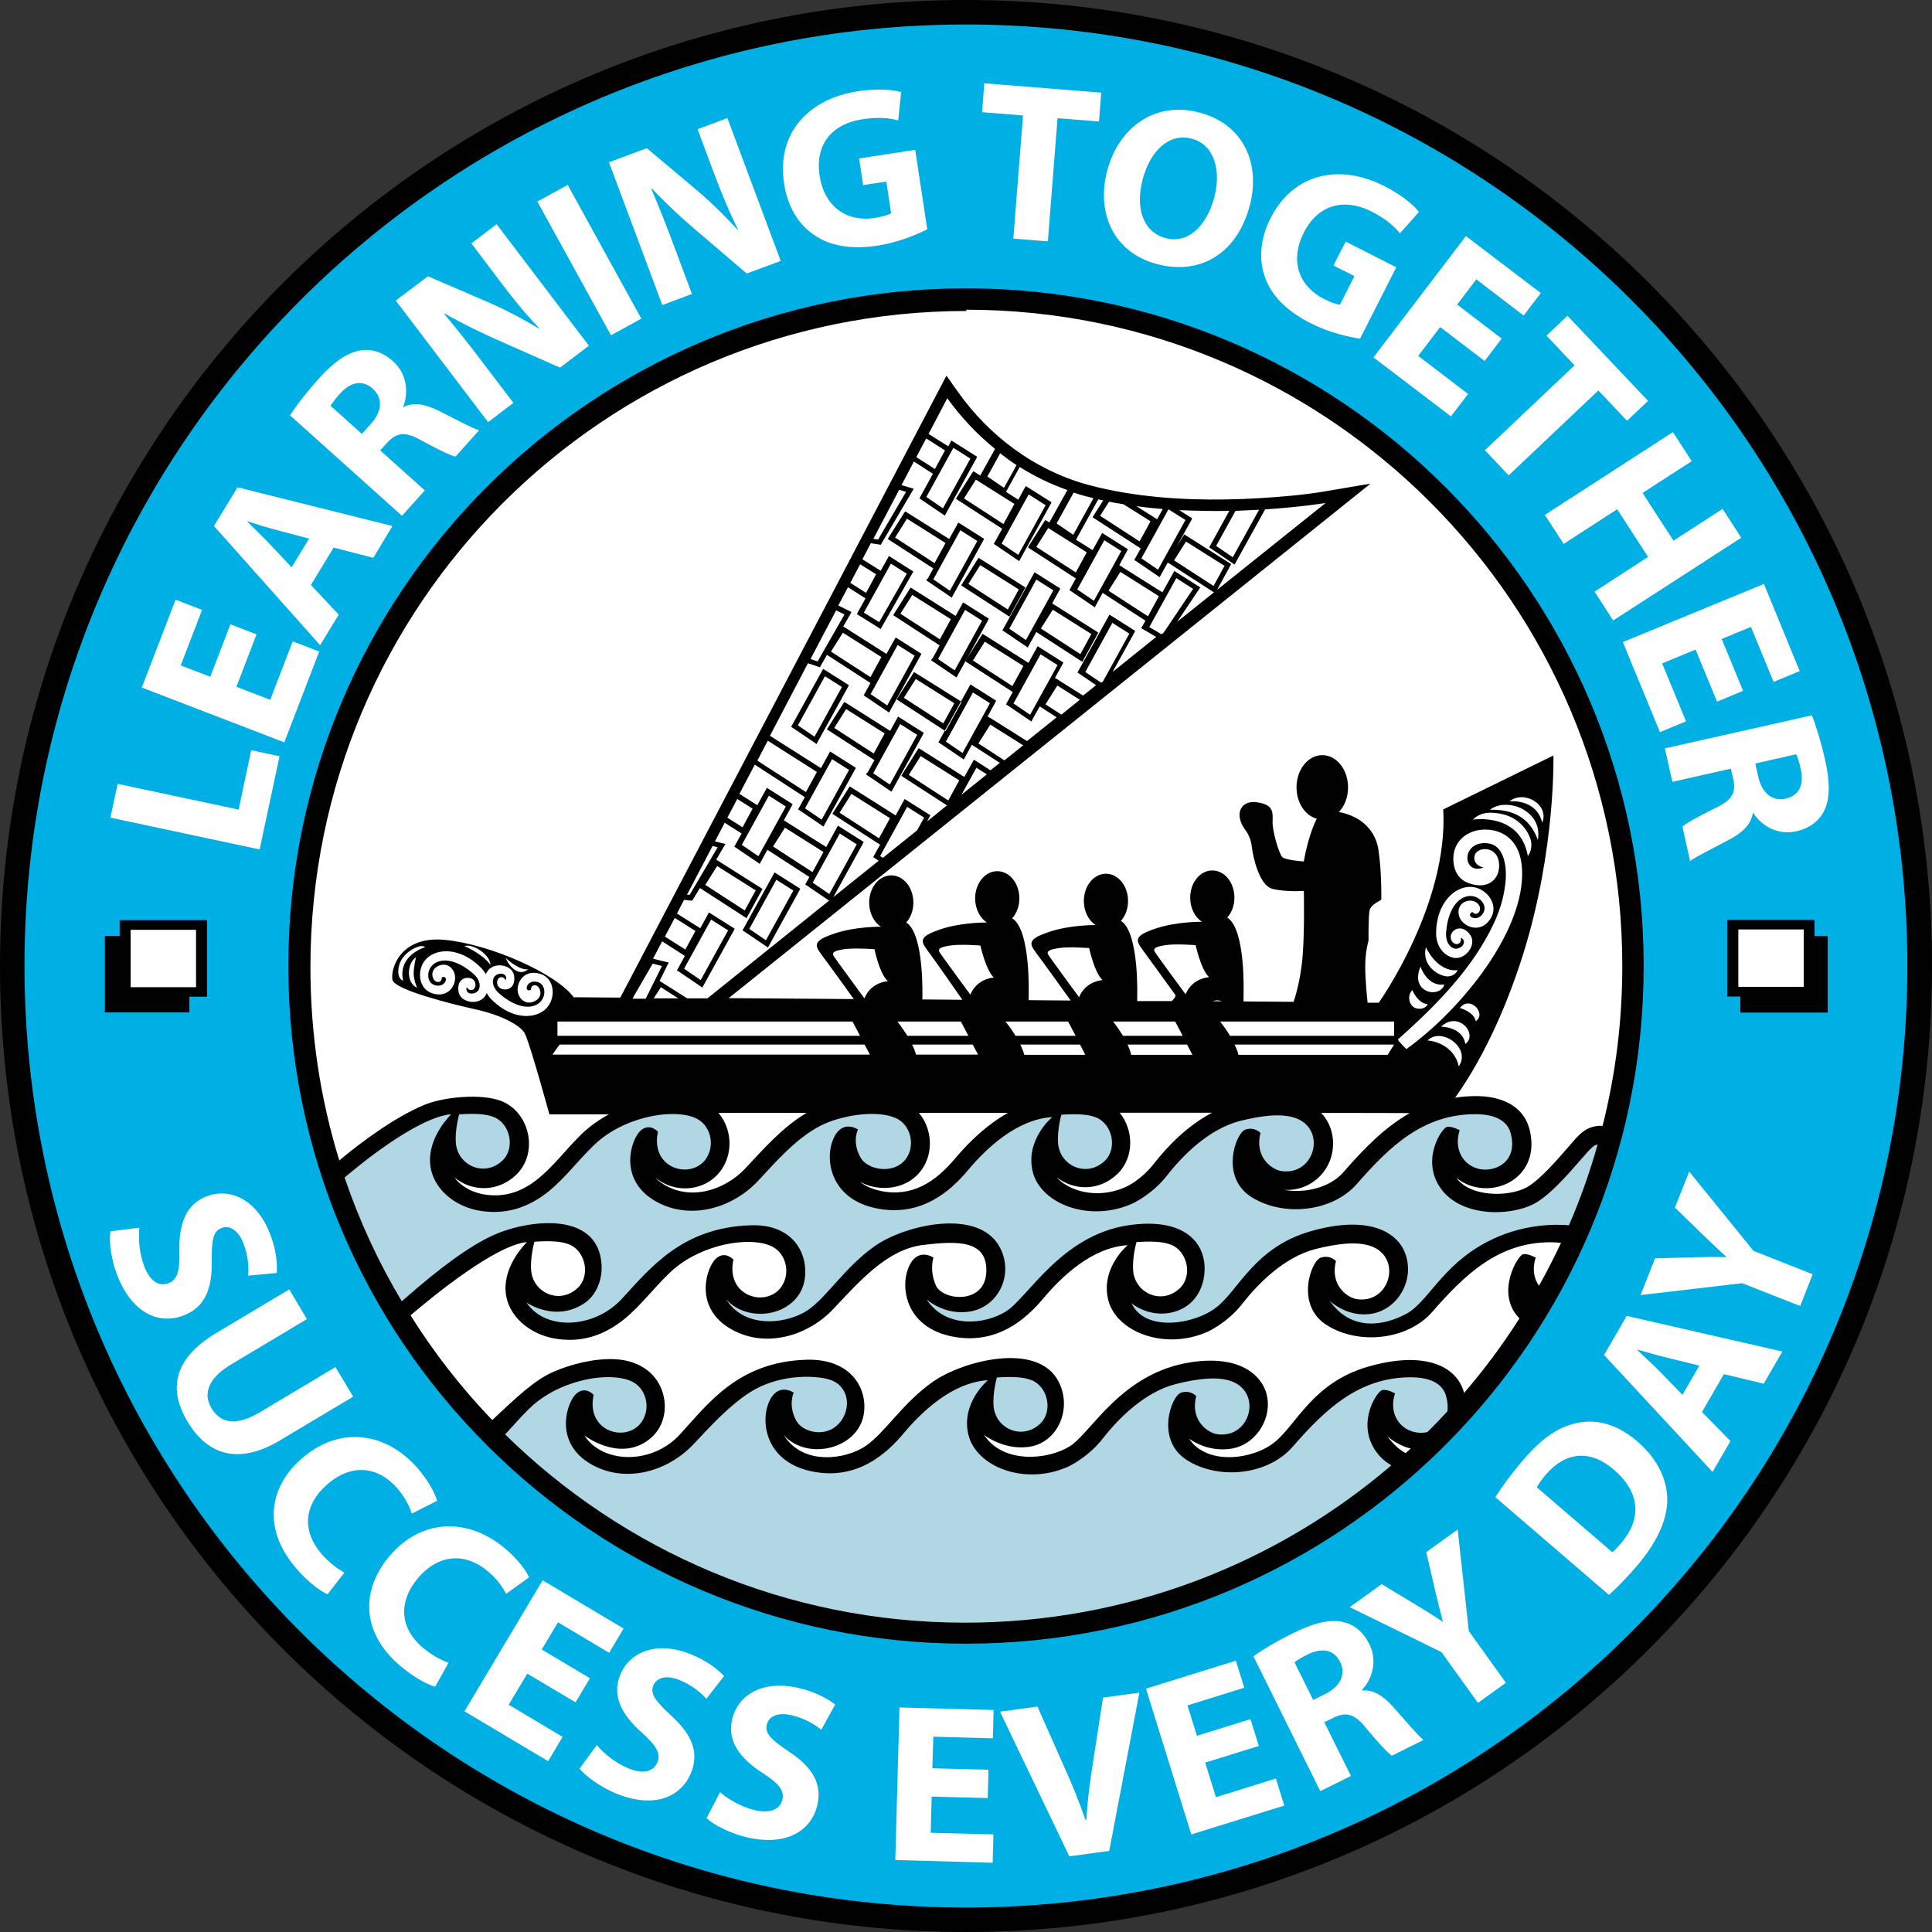 <svg width="203" height="203" viewBox="0 0 203 203" fill="none" xmlns="http://www.w3.org/2000/svg">
<rect x="0" y="0" width="203" height="203" fill="#333333" stroke="none"/>
<path fill-rule="evenodd" clip-rule="evenodd" d="M101.5 0C157.539 0 203 45.461 203 101.5C203 157.539 157.558 203 101.5 203C45.442 203 0 157.539 0 101.5C0 45.461 45.442 0 101.5 0Z" fill="#010101"/>
<path fill-rule="evenodd" clip-rule="evenodd" d="M111.521 117.127C111.521 117.127 111.061 118.74 111.176 120.141C111.368 122.503 114.19 123.789 116.09 121.965C117.454 120.64 116.858 118.049 115.131 117.396C114.343 117.089 113.192 117.012 111.521 117.127ZM48.245 117.089C48.245 117.089 47.784 118.701 47.899 120.103C48.091 122.464 50.913 123.751 52.814 121.927C54.177 120.602 53.582 118.01 51.854 117.358C51.067 117.05 49.915 116.974 48.245 117.089ZM104.744 144.734C104.744 144.734 104.284 146.347 104.399 147.748C104.591 150.109 107.413 151.396 109.314 149.572C110.677 148.247 110.081 145.655 108.354 145.003C107.567 144.696 106.415 144.619 104.744 144.734ZM167.868 120.256C167.042 123.175 166.044 125.997 164.854 128.742C163.548 128.627 159.958 128.531 156.214 130.508C151.492 132.985 150.052 136.824 147.748 138.053C145.463 139.282 142.008 139.954 139.704 136.671C139.704 136.671 141.605 138.533 144.254 138.015C146.903 137.477 148.593 134.559 147.71 131.871C146.827 129.184 143.409 127.705 137.631 129.395C131.852 131.084 130.163 135.5 127.859 137.324C125.574 139.167 120.314 140.011 118.893 136.94C118.893 136.94 120.525 138.341 122.848 137.957C125.574 137.496 126.611 135.193 126.573 133.215C126.515 130.182 123.981 127.936 118.548 128.742C111.521 129.798 108.008 136.325 105.743 137.765C103.477 139.205 99.388 139.608 97.353 136.536C97.353 136.536 99.369 138.341 102.114 137.765C104.86 137.208 106.53 134.021 105.109 131.161C102.94 126.822 95.049 128.723 91.939 130.911C88.772 133.138 86.948 136.229 84.894 137.65C82.84 139.051 78.328 139.762 76.293 136.517C78.789 139.282 84.068 138.149 84.567 134.329C84.913 131.814 83.435 128.608 78.904 128.742C71.743 128.953 68.364 133.177 65.388 136.421C62.432 139.666 57.248 139.819 55.329 136.863C55.329 136.863 58.324 138.975 61.395 136.94C62.681 136.076 63.334 134.405 63.2 132.774C62.758 127.129 55.309 128.185 51.758 129.817C49.281 130.969 46.267 133.158 42.216 136.728C39.778 132.658 37.763 128.3 36.208 123.731C37.436 122.675 43.733 117.415 47.419 117.07C47.419 117.07 45 119.373 45.192 122.195C45.365 124.902 47.861 126.861 50.587 127.245C53.121 127.609 55.117 126.918 56.826 125.786C58.9 124.403 60.378 122.311 62.336 120.391C63.565 119.181 65.1 118.317 66.656 117.78C69.42 116.801 72.261 116.839 73.509 117.722C74.584 118.471 74.93 119.93 74.527 121.063C73.452 124.192 68.211 123.175 69.132 118.913C69.132 118.913 68.287 117.953 67.328 118.778C66.368 119.585 64.928 123.674 68.556 126.016C72.185 128.339 76.831 127.072 79.633 124.096C81.496 122.099 83.607 119.642 86.18 118.298C88.215 117.242 91.997 116.551 94.109 117.473C96.009 118.317 96.297 121.14 94.608 122.33C93.245 123.29 91.056 122.791 90.403 121.6C89.482 119.911 90.154 118.682 90.154 118.682C90.154 118.682 88.465 117.511 87.543 119.7C86.621 121.888 87.293 125.977 92.055 126.957C96.816 127.936 99.926 125.094 101.75 122.906C103.593 120.717 106.799 117.607 110.561 117.377C110.561 117.377 107.701 119.738 108.507 123.098C109.314 126.457 114.401 128.492 118.951 126.477C118.951 126.477 121.024 125.555 122.618 123.52C124.211 121.466 126.995 118.625 130.297 117.78C132.582 117.204 135.058 116.858 136.594 117.684C139.32 119.162 137.938 123.578 134.597 123.04C133.753 122.906 131.775 121.696 132.447 119.047C132.447 119.047 131.814 118.337 130.835 118.701C129.855 119.047 128.147 123.674 131.507 125.786C134.866 127.897 140.011 127.341 142.584 124.384C146.001 120.468 149.533 117.07 155.005 117.07C156.771 117.07 158.326 117.569 158.729 119.066C159.516 121.965 157.251 123.155 155.523 122.848C153.795 122.522 152.701 120.794 153.373 118.759C153.373 118.759 152.567 118.298 152.029 118.413C151.492 118.529 149.341 121.754 151.261 124.691C153.335 127.897 158.595 127.84 161.167 126.496C163.74 125.152 166.946 120.506 167.618 120.333C167.618 120.333 167.676 120.314 167.772 120.276L167.868 120.256ZM53.14 150.647C53.927 149.802 54.695 148.9 55.578 148.036C56.807 146.827 58.343 145.963 59.898 145.425C62.662 144.446 65.504 144.484 66.751 145.368C67.827 146.116 68.172 147.575 67.769 148.708C66.694 151.837 61.453 150.82 62.374 146.558C62.374 146.558 61.53 145.598 60.57 146.423C59.61 147.23 58.17 151.319 61.798 153.661C65.427 155.984 70.073 154.717 72.876 151.741C74.7 149.802 76.638 147.671 78.808 146.289C80.958 144.926 83.703 144.446 86.199 144.753C87.082 144.868 87.793 145.118 88.272 145.617C89.54 146.923 89.021 149.13 87.581 150.052C86.218 150.935 84.241 150.378 83.646 149.246C82.782 147.594 83.396 146.327 83.396 146.327C83.396 146.327 81.707 145.156 80.785 147.345C79.864 149.533 80.536 153.623 85.297 154.602C90.058 155.581 93.168 152.74 94.992 150.551C96.835 148.362 100.041 145.252 103.804 145.022C103.804 145.022 100.943 147.383 101.75 150.743C102.556 154.103 107.643 156.138 112.193 154.122C112.193 154.122 114.267 153.2 115.86 151.165C117.454 149.111 120.237 146.27 123.539 145.425C125.824 144.849 128.3 144.504 129.836 145.329C132.562 146.807 131.18 151.223 127.84 150.685C126.995 150.551 125.018 149.342 125.689 146.692C125.689 146.692 125.056 145.982 124.058 146.347C123.079 146.692 121.37 151.319 124.73 153.431C128.089 155.542 133.234 154.986 135.807 152.029C139.224 148.113 142.757 144.715 148.228 144.715C149.994 144.715 151.549 145.214 151.952 146.711C152.106 147.307 152.144 147.825 152.087 148.286C151.396 149.034 150.705 149.764 149.975 150.474C149.553 150.57 149.13 150.57 148.727 150.493C146.999 150.167 145.905 148.439 146.577 146.404C146.577 146.404 145.771 145.943 145.233 146.059C144.696 146.174 142.545 149.399 144.465 152.336C144.907 153.028 145.502 153.565 146.193 153.968C134.137 164.278 118.49 170.498 101.404 170.498C82.571 170.498 65.504 162.934 53.063 150.705L53.14 150.647Z" fill="#B2D7E4"/>
<path fill-rule="evenodd" clip-rule="evenodd" d="M101.5 2.573C156.118 2.573 200.408 46.862 200.408 101.5C200.408 156.138 156.118 200.427 101.5 200.427C46.882 200.427 2.573 156.118 2.573 101.5C2.573 46.882 46.882 2.573 101.5 2.573ZM21.751 96.681H12.575V98.332H11.02V106.376H19.889V104.725H21.751V96.681ZM181.479 96.662H190.656V98.352H192.038V106.395H182.861V104.706H181.479V96.662ZM101.5 30.294C140.818 30.294 172.705 62.182 172.705 101.5C172.705 140.818 140.818 172.705 101.5 172.705C62.182 172.705 30.294 140.818 30.294 101.5C30.294 62.182 62.182 30.294 101.5 30.294Z" fill="#00AFE3"/>
<path fill-rule="evenodd" clip-rule="evenodd" d="M56.154 130.47C56.154 130.47 55.694 132.082 55.809 133.484C56.001 135.845 58.823 137.131 60.723 135.308C62.086 133.983 61.491 131.391 59.764 130.738C58.976 130.431 57.824 130.355 56.154 130.47ZM119.412 130.508C119.412 130.508 118.951 132.121 119.066 133.522C119.258 135.884 122.08 137.17 123.981 135.346C125.344 134.021 124.749 131.43 123.021 130.777C122.234 130.47 121.082 130.393 119.412 130.508ZM84.759 116.935H75.487C76.6 118.241 76.946 120.103 76.389 121.735C75.89 123.194 74.757 124.288 73.26 124.691C71.743 125.113 70.073 124.749 68.882 123.75C69.094 124 69.362 124.211 69.67 124.403C72.492 126.208 76.12 125.094 78.29 122.79C80.286 120.66 82.244 118.413 84.778 116.916L84.759 116.935ZM105.877 116.935H96.547C98.255 118.932 98.14 122.291 95.779 123.962C94.262 125.037 91.997 125.094 90.365 124.173C90.96 124.672 91.728 124.96 92.515 125.133C95.856 125.824 98.294 124.173 100.348 121.735C101.865 119.93 103.746 118.145 105.877 116.954V116.935ZM127.36 116.916C124.307 116.916 121.044 116.916 117.646 116.916C119.124 118.721 119.201 121.619 117.415 123.347C115.476 125.209 112.788 125.094 111.022 123.693C111.541 124.307 112.347 124.749 113.057 124.998C114.747 125.593 116.628 125.459 118.26 124.729C119.316 124.25 120.487 123.251 121.178 122.349C122.81 120.256 124.922 118.183 127.36 116.916ZM148.151 116.973C148.151 116.973 147.978 116.973 147.902 116.954C147.633 116.954 144.196 116.935 138.821 116.935C139.531 117.684 139.954 118.644 140.05 119.7C140.318 122.752 137.88 125.229 134.885 125.017C137.151 125.421 139.762 124.787 141.202 123.117C143.333 120.66 145.521 118.433 148.132 116.954L148.151 116.973ZM90.826 104.917C91.248 103.842 92.15 103.228 93.283 103.093C92.4 102.287 91.882 99.734 91.882 99.734C91.882 99.734 89.789 99.58 88.695 99.734C87.601 99.906 87.409 100.098 87.581 100.425C87.754 100.732 90.672 104.687 90.826 104.898V104.917ZM101.961 104.514C101.961 104.514 98.889 100.348 98.716 100.041C98.543 99.715 98.716 99.522 99.83 99.35C100.924 99.177 103.017 99.35 103.017 99.35C103.017 99.35 103.554 101.884 104.418 102.709C103.285 102.844 102.383 103.458 101.942 104.552L101.961 104.514ZM113.384 104.783C113.384 104.783 110.312 100.617 110.139 100.31C109.966 99.983 110.139 99.791 111.253 99.618C112.347 99.446 114.439 99.618 114.439 99.618C114.439 99.618 114.977 102.153 115.841 102.978C114.708 103.112 113.806 103.727 113.364 104.821L113.384 104.783ZM124.576 104.476C124.576 104.476 121.504 100.31 121.332 100.002C121.159 99.676 121.332 99.484 122.445 99.311C123.539 99.138 125.632 99.311 125.632 99.311C125.632 99.311 126.169 101.845 127.033 102.671C125.901 102.805 124.998 103.42 124.557 104.514L124.576 104.476ZM127.437 105.205H128.416C128.128 105.109 127.801 105.052 127.437 105.205ZM148.228 152.202C148.055 152.355 147.882 152.528 147.69 152.682C146.999 152.298 146.347 151.722 145.771 150.896C145.771 150.896 146.731 151.837 148.228 152.202ZM164.047 130.527C163.318 132.082 162.55 133.599 161.705 135.096C161.167 134.348 160.975 133.292 161.359 132.14C161.359 132.14 160.553 131.679 160.016 131.794C159.478 131.91 157.155 135.768 159.516 138.379C159.574 138.437 159.612 138.494 159.651 138.533C157.904 141.278 155.946 143.908 153.834 146.366C153.815 146.27 153.776 146.193 153.757 146.097C152.874 143.409 149.457 141.931 143.678 143.62C137.899 145.31 136.21 149.725 133.906 151.549C131.622 153.392 126.784 153.987 124.941 151.165C124.941 151.165 126.726 152.567 129.222 152.24C133.004 151.76 134.962 146.404 131.18 143.966C129.836 143.102 127.801 142.718 125.094 143.14C117.799 144.273 114.689 150.512 112.424 151.952C110.158 153.392 105.436 153.853 103.401 150.781C103.401 150.781 105.647 152.528 108.392 151.972C111.137 151.415 112.673 148.055 111.253 145.214C109.083 140.875 101.097 143.006 98.006 145.195C94.838 147.422 93.014 150.512 90.96 151.933C88.906 153.335 84.394 154.045 82.359 150.8C84.855 153.565 90.327 152.24 90.787 148.401C91.114 145.713 89.271 142.737 84.74 142.872C77.579 143.083 74.431 147.46 71.455 150.704C68.499 153.949 63.296 153.795 61.395 150.82C61.395 150.82 64.851 153.507 67.923 151.453C69.612 150.32 70.034 148.497 69.785 146.98C69.362 144.446 67.27 142.929 64.582 142.814C62.432 142.718 59.994 143.332 58.112 144.158C56.173 145.003 54.33 146.769 51.719 149.207C48.494 145.847 45.614 142.161 43.138 138.207C45.653 136.056 52.103 130.815 55.367 130.508C55.367 130.508 52.948 132.812 53.121 135.634C53.294 138.341 55.789 140.299 58.516 140.683C61.05 141.048 63.046 140.357 64.755 139.224C66.828 137.842 68.307 135.749 70.265 133.829C71.493 132.62 73.029 131.756 74.584 131.218C77.349 130.239 80.19 130.278 81.438 131.161C82.513 131.91 82.859 133.369 82.456 134.501C81.38 137.631 76.139 136.613 77.061 132.351C77.061 132.351 76.216 131.391 75.256 132.217C74.296 133.023 72.856 137.112 76.485 139.454C80.113 141.777 84.759 140.51 87.562 137.535C90.365 134.559 93.245 131.276 96.969 130.815C100.713 130.355 103.804 130.316 103.631 133.714C103.458 137.093 99.043 136.671 98.332 135.058C97.622 133.426 98.083 132.14 98.083 132.14C98.083 132.14 96.393 130.969 95.472 133.157C94.55 135.346 95.222 139.435 99.983 140.414C104.744 141.393 107.855 138.552 109.678 136.364C111.521 134.175 114.727 131.065 118.49 130.834C118.49 130.834 115.63 133.196 116.436 136.555C117.242 139.915 122.33 141.95 126.88 139.934C126.88 139.934 128.953 139.013 130.547 136.978C132.14 134.924 134.924 132.082 138.226 131.238C140.51 130.662 142.987 130.316 144.523 131.142C147.249 132.62 145.867 137.035 142.526 136.498C141.681 136.363 139.704 135.154 140.376 132.505C140.376 132.505 139.742 131.794 138.744 132.159C137.765 132.505 136.056 137.131 139.416 139.243C142.776 141.355 147.921 140.798 150.493 137.842C153.911 133.925 157.443 130.527 162.914 130.527C163.279 130.527 163.625 130.546 163.97 130.585L164.047 130.527ZM123.367 58.88L127.513 61.568L128.665 59.456L124.614 56.903L123.367 58.88ZM108.891 57.46L113.038 60.147L114.19 58.035L110.139 55.482L108.891 57.46ZM116.474 62.067L120.621 64.755L121.773 62.643L117.722 60.09L116.474 62.067ZM109.371 66.041L113.518 68.729L114.67 66.617L110.619 64.064L109.371 66.041ZM101.289 52.372L105.436 55.06L106.587 52.948L102.537 50.395L101.289 52.372ZM94.051 56.48L98.198 59.168L99.35 57.056L95.299 54.503L94.051 56.48ZM105.858 64.659L101.231 61.664L101.001 61.51L101.135 61.28L102.671 58.842L102.805 58.611L103.036 58.746L107.528 61.587L107.739 61.721L107.624 61.952L106.203 64.544L106.069 64.793L105.82 64.64L105.858 64.659ZM101.75 61.357L105.896 64.044L107.048 61.933L102.997 59.379L101.75 61.357ZM94.608 64.486L98.755 67.174L99.906 65.062L95.856 62.509L94.608 64.486ZM87.313 68.46L91.459 71.148L92.611 69.036L88.561 66.483L87.313 68.46ZM102.23 69.401L106.376 72.088L107.528 69.977L103.477 67.423L102.23 69.401ZM99.119 76.677L94.454 73.644L94.224 73.49L94.358 73.26L95.894 70.841L96.028 70.61L96.259 70.745L100.828 73.605L101.039 73.74L100.924 73.97L99.484 76.581L99.35 76.83L99.1 76.677H99.119ZM94.973 73.317L99.119 76.005L100.271 73.893L96.221 71.34L94.973 73.317ZM74.104 92.976L78.251 95.664L79.403 93.552L75.352 90.999L74.104 92.976ZM87.658 76.485L91.805 79.173L92.957 77.061L88.906 74.507L87.658 76.485ZM95.491 81.419L99.638 84.106L100.79 81.995L96.739 79.441L95.491 81.419ZM88.215 85.393L92.362 88.08L93.514 85.969L89.463 83.415L88.215 85.393ZM81.227 88.944L85.374 91.632L86.525 89.52L82.475 86.967L81.227 88.944ZM93.61 59.226L90.768 64.371L92.381 65.369L95.28 60.282L93.61 59.226ZM100.175 47.054L97.334 52.218L99.081 53.409L101.961 48.187L100.175 47.054ZM116.033 56.768L113.192 61.933L114.939 63.123L117.818 57.901L116.033 56.768ZM83.243 76.159L86.353 70.533L86.487 70.284L86.737 70.437L88.983 71.858L89.194 71.993L89.079 72.223L85.93 77.925L85.796 78.174L85.546 78.001L83.339 76.504L83.127 76.37L83.243 76.159ZM86.679 71.052L83.838 76.216L85.585 77.406L88.465 72.184L86.679 71.052ZM94.32 67.769L91.479 72.933L93.226 74.124L96.105 68.902L94.32 67.769ZM97.968 69.209L98.736 67.807H98.716L94.09 64.793L93.859 64.64L93.993 64.409L95.529 61.971L95.683 61.741L95.913 61.875L100.406 64.716L101.058 63.545L101.193 63.296L101.442 63.449L103.689 64.87L103.9 65.004L103.785 65.235L100.636 70.937L100.502 71.186L100.252 71.013L98.044 69.516L97.833 69.382L97.948 69.17L97.968 69.209ZM101.404 64.083L98.563 69.247L100.31 70.437L103.189 65.216L101.404 64.083ZM108.085 51.95L105.244 57.114L106.991 58.304L109.87 53.082L108.085 51.95ZM97.468 60.819L98.064 59.725L93.514 56.788L93.283 56.634L93.418 56.404L94.953 53.965L95.107 53.735L95.337 53.87L99.734 56.634L100.559 55.156L100.694 54.906L100.943 55.06L103.189 56.48L103.401 56.615L103.285 56.845L100.137 62.547L100.003 62.797L99.753 62.624L97.545 61.126L97.334 60.992L97.449 60.781L97.468 60.819ZM100.905 55.713L98.064 60.877L99.811 62.067L102.69 56.845L100.905 55.713ZM105.455 66.003L108.565 60.378L108.699 60.128L108.949 60.282L111.195 61.702L111.406 61.837L111.291 62.067L110.561 63.392L110.696 63.488L115.188 66.329L115.399 66.463L115.284 66.694L113.864 69.286L113.729 69.535L113.48 69.382L108.891 66.406L108.123 67.788L107.989 68.038L107.739 67.865L105.532 66.368L105.32 66.233L105.436 66.022L105.455 66.003ZM108.891 60.896L106.05 66.06L107.797 67.251L110.677 62.029L108.891 60.896ZM109.333 68.748L106.491 73.912L108.238 75.103L111.118 69.881L109.333 68.748ZM102.23 72.76L99.388 77.925L101.135 79.115L104.015 73.893L102.23 72.76ZM88.234 87.581L85.393 92.746L87.14 93.936L90.02 88.714L88.234 87.581ZM78.136 97.545L81.246 91.92L81.38 91.671L81.63 91.824L83.876 93.245L84.087 93.379L83.972 93.609L80.824 99.311L80.689 99.561L80.44 99.388L78.232 97.891L78.021 97.756L78.136 97.545ZM81.572 92.438L78.731 97.603L80.478 98.793L83.358 93.571L81.572 92.438ZM74.719 96.624L71.877 101.788L73.624 102.978L76.504 97.756L74.719 96.624ZM80.785 83.607L77.944 88.772L79.691 89.962L82.571 84.74L80.785 83.607ZM87.428 79.768L84.587 84.932L86.334 86.122L89.213 80.9L87.428 79.768ZM91.152 81.188L91.882 79.864L91.747 79.787L87.121 76.792L86.89 76.638L87.025 76.408L88.561 73.989L88.714 73.759L88.945 73.893L93.437 76.734L93.533 76.792L94.224 75.544L94.358 75.295L94.608 75.448L96.854 76.869L97.065 77.003L96.95 77.234L93.802 82.935L93.667 83.185L93.418 83.012L91.21 81.515L90.999 81.38L91.114 81.169L91.152 81.188ZM106.818 48.878C106.223 48.494 105.647 48.072 105.09 47.63L103.746 50.068L105.493 51.259L106.818 48.859V48.878ZM114.9 52.353C114.535 52.257 114.171 52.161 113.806 52.065C113.46 51.969 113.134 51.873 112.808 51.758L111.022 55.002L112.769 56.193L114.9 52.334V52.353ZM118.068 52.986C117.55 52.91 117.05 52.814 116.532 52.718L115.591 54.196L119.738 56.884L120.89 54.772L118.049 52.986H118.068ZM122.176 53.486C121.255 53.409 120.314 53.313 119.393 53.178L121.408 54.446L121.581 54.561L122.176 53.486ZM122.81 53.524H122.771L119.93 58.669L121.677 59.859L124.557 54.638L122.791 53.524H122.81ZM132.294 53.562C131.507 53.601 130.681 53.639 129.817 53.678L127.782 57.364L129.529 58.554L132.294 53.562ZM127.916 61.952L139.282 52.852C139.282 52.852 136.728 53.274 132.927 53.524L129.855 59.072L129.721 59.322L129.472 59.149L127.264 57.652L127.053 57.517L127.168 57.306L129.164 53.678C127.513 53.716 125.728 53.678 123.904 53.601L125.056 54.33L125.267 54.465L125.152 54.695L123.616 57.46L124.288 56.385L124.422 56.154L124.653 56.288L129.145 59.13L129.356 59.264L129.241 59.495L127.897 61.952H127.916ZM123.693 65.331L127.552 62.24L127.456 62.182L122.829 59.187L122.695 59.111L121.984 60.397L121.85 60.647L121.6 60.474L119.393 58.976L119.181 58.842L119.297 58.631L119.853 57.632L119.661 57.498L115.035 54.503L114.804 54.349L114.939 54.119L115.918 52.583C115.745 52.545 115.572 52.507 115.399 52.468L113.057 56.711L114.651 57.709L114.804 57.805L115.668 56.25L115.803 56.001L116.052 56.154L118.298 57.575L118.509 57.709L118.394 57.94L117.607 59.379L117.78 59.495L122.138 62.24L123.251 60.243L123.386 59.994L123.635 60.147L125.881 61.568L126.112 61.721L125.958 61.952L123.693 65.331ZM122.042 66.655L122.291 66.444L125.363 61.875L123.597 60.742L120.756 65.888L122.061 66.655H122.042ZM115.707 71.743L115.898 71.589L118.663 66.579L116.878 65.446L114.036 70.61L115.707 71.743ZM111.502 75.103L113.46 73.528L111.099 72.031L109.851 74.008L111.521 75.083L111.502 75.103ZM105.551 79.883L107.509 78.309L104.053 76.139L102.805 78.117L105.551 79.902V79.883ZM101.02 83.511L103.689 81.361L102.594 80.67L101.02 83.511ZM92.765 90.135L96.355 87.255L97.104 85.911L95.318 84.778L92.477 89.943L92.784 90.154L92.765 90.135ZM68.691 104.898H71.263L69.439 103.727L68.691 104.898ZM66.675 104.514L66.464 104.936H67.846L69.554 101.5L68.575 101.25L66.694 104.514H66.675ZM70.898 96.451L69.862 98.409L72.012 99.772L73.068 97.814L70.879 96.432L70.898 96.451ZM74.872 88.887L72.185 94.013H72.472L75.41 89.021L74.872 88.887ZM76.178 86.391L75.122 88.407L75.89 88.599L76.235 88.676L76.043 88.983L75.256 90.327L75.41 90.423L79.902 93.264L80.113 93.398L79.998 93.629L78.578 96.22L78.443 96.47L78.194 96.316L73.567 93.322H73.528L72.837 94.473L72.741 94.627H72.569L71.877 94.55L71.129 95.99L73.567 97.526H73.586L74.354 96.124L74.488 95.875L74.738 96.028L76.984 97.449L77.195 97.584L77.08 97.814L73.932 103.516L73.797 103.765L73.548 103.592L71.34 102.095L71.129 101.961L71.244 101.749L71.973 100.425H71.935L69.574 98.908L68.614 100.732L69.938 101.058L70.265 101.135L70.111 101.442L69.305 103.074L69.439 103.151L72.204 104.898H74.335L87.121 94.627L87.025 94.569L84.817 93.072L84.606 92.938L84.721 92.726L85.047 92.15L80.632 89.29L79.96 90.519L79.825 90.768L79.576 90.595L77.368 89.098L77.157 88.964L77.272 88.752L77.925 87.581L76.12 86.429L76.178 86.391ZM77.464 83.953L76.427 85.911L78.021 86.929L79.077 84.97L77.445 83.934L77.464 83.953ZM80.67 77.829L79.576 79.921L84.683 83.223L85.834 81.112L80.67 77.829ZM87.85 64.141L85.162 69.247L85.911 69.497L88.733 64.563L87.85 64.121V64.141ZM90.384 59.283L89.348 61.242L90.999 62.297L92.055 60.339L90.365 59.283H90.384ZM94.474 51.47L91.767 56.615L92.266 56.692L95.203 51.681L94.454 51.451L94.474 51.47ZM97.315 46.075L96.278 48.033L98.236 49.281L99.292 47.323L97.296 46.056L97.315 46.075ZM99.542 41.832L97.564 45.595L99.638 46.901L99.83 46.536L99.964 46.286L100.214 46.44L102.46 47.861L102.671 47.995L102.556 48.225L99.407 53.927L99.273 54.177L99.023 54.004L96.816 52.507L96.605 52.372L96.72 52.161L98.025 49.78L96.028 48.494L94.723 50.971L95.683 51.259L96.009 51.355L95.837 51.643L92.63 57.095L92.534 57.248L92.362 57.21L91.498 57.076L90.615 58.765L92.534 59.974L93.264 58.669L93.398 58.419L93.648 58.573L95.76 59.917L95.971 60.051L95.837 60.282L92.669 65.849L92.534 66.099L92.304 65.945L90.25 64.659L90.039 64.525L90.154 64.294L90.941 62.873L89.098 61.702L88.081 63.622L89.213 64.179L89.463 64.313L89.328 64.563L88.599 65.83H88.618L93.11 68.69H93.149L93.974 67.231L94.109 66.982L94.358 67.135L96.605 68.556L96.816 68.69L96.701 68.921L93.552 74.623L93.418 74.872L93.168 74.699L90.96 73.202L90.749 73.068L90.864 72.856L91.459 71.762L91.402 71.724L86.89 68.806L86.257 69.919L86.141 70.111L85.93 70.034L84.894 69.689L80.9 77.31L86.257 80.708L87.082 79.211L87.217 78.961L87.466 79.115L89.712 80.536L89.924 80.67L89.808 80.9L86.66 86.602L86.525 86.852L86.276 86.679L84.068 85.181L83.857 85.047L83.972 84.836L84.567 83.761L79.307 80.344L77.694 83.415L79.576 84.606L80.44 83.031L80.574 82.782L80.824 82.935L83.07 84.356L83.281 84.49L83.166 84.721L82.359 86.199L82.552 86.314L86.814 89.002L87.908 87.005L88.042 86.756L88.292 86.909L90.538 88.33L90.749 88.464L90.634 88.695L87.562 94.262L92.323 90.442L91.959 90.192L91.747 90.058L91.863 89.847L92.477 88.752L92.323 88.656L87.697 85.662L87.466 85.508L87.601 85.278L89.136 82.859L89.271 82.628L89.501 82.763L93.993 85.604L94.109 85.681L94.915 84.202L95.049 83.953L95.299 84.106L97.545 85.527L97.756 85.662L97.641 85.892L97.411 86.314L99.503 84.625L94.934 81.668L94.704 81.515L94.838 81.284L96.374 78.846L96.528 78.616L96.758 78.75L101.25 81.591L101.327 81.63L102.191 80.075L102.325 79.825L102.575 79.979L104.073 80.939L105.052 80.152L102.23 78.328L102.114 78.251L101.404 79.556L101.27 79.806L101.02 79.633L98.812 78.136L98.601 78.001L98.716 77.79L101.826 72.165L101.961 71.916L102.21 72.069L104.456 73.49L104.668 73.624L104.552 73.855L103.765 75.295L104.073 75.448L107.912 77.867L111.022 75.371L109.275 74.239H109.237L108.507 75.544L108.373 75.813L108.123 75.64L105.916 74.143L105.704 74.008L105.82 73.797L106.415 72.722L106.28 72.626L101.654 69.631L101.423 69.478L101.558 69.247L103.093 66.828L103.228 66.598L103.458 66.732L107.951 69.573L108.066 69.65L108.891 68.153L109.026 67.903L109.275 68.057L111.521 69.478L111.733 69.612L111.617 69.842L110.849 71.225L111.061 71.359L113.806 73.087L115.169 71.993L113.422 70.802L113.211 70.668L113.326 70.457L116.436 64.832L116.57 64.582L116.82 64.736L119.066 66.156L119.277 66.291L119.162 66.521L116.897 70.61L121.485 66.924L120.141 66.137L119.911 66.003L120.045 65.772L120.352 65.216L115.86 62.297L115.169 63.565L115.035 63.814L114.785 63.641L112.577 62.144L112.366 62.01L112.481 61.798L113.038 60.781L112.865 60.666L108.238 57.671L108.008 57.517L108.143 57.287L109.678 54.868L109.832 54.638L110.062 54.772L110.273 54.906V54.868L112.155 51.489C110.408 50.875 108.738 50.068 107.144 49.07L105.704 51.681L106.991 52.507L107.643 51.316L107.778 51.067L108.027 51.22L110.273 52.641L110.485 52.775L110.369 53.006L107.221 58.707L107.087 58.957L106.837 58.784L104.629 57.287L104.418 57.152L104.533 56.941L105.301 55.559L100.674 52.564L100.444 52.41L100.578 52.18L102.114 49.742L102.268 49.512L102.498 49.646L102.997 49.972L103.036 49.895L104.552 47.169C102.633 45.614 100.905 43.771 99.427 41.698L99.542 41.832ZM94.589 76.082L91.747 81.246L93.494 82.436L96.374 77.214L94.589 76.082ZM154.717 95.836C155.197 96.355 155.773 95.625 155.389 95.088C154.986 94.512 154.179 94.512 153.68 94.896C153.085 95.376 153.104 96.336 153.738 96.931C154.525 97.68 155.888 97.775 156.656 96.451C157.424 95.126 156.426 93.706 155.197 93.302C153.968 92.899 152.452 93.552 151.568 95.184C150.993 96.24 150.897 97.411 150.897 98.083C150.897 99.158 151.453 100.252 152.567 100.598C153.891 101.02 155.197 99.311 154.506 98.275C153.815 97.238 152.874 97.468 152.548 98.025C152.221 98.582 152.605 99.138 152.989 99.196C153.373 99.254 153.584 98.85 153.488 98.62C153.431 98.486 153.757 98.601 153.815 98.908C153.891 99.369 153.277 99.753 152.874 99.676C152.375 99.599 151.856 99.004 151.952 97.891C152.087 96.259 152.701 94.704 153.93 94.243C155.158 93.782 156.349 94.972 155.888 95.856C155.427 96.72 154.64 96.508 154.487 96.24C154.333 95.971 154.717 95.817 154.717 95.817V95.836ZM154.775 86.122C154.775 86.122 159.708 85.316 160.534 89.943C160.918 89.444 161.033 88.676 160.745 87.965C160.361 87.044 159.305 85.431 156.598 85.393C155.715 85.393 155.082 85.757 154.775 86.122ZM156.579 85.066C157.501 84.337 159.036 84.471 160.016 85.028C160.995 85.585 161.859 86.602 161.59 88.272C160.726 85.796 158.806 85.028 156.579 85.085V85.066ZM158.595 84.202C158.595 84.202 161.417 83.857 162.051 86.449C162.818 84.51 160.112 82.974 158.595 84.202ZM149.821 99.522C149.821 99.522 150.973 102.153 153.162 101.941C153.162 101.941 152.893 102.613 152.048 102.594C151.204 102.556 149.341 101.519 149.821 99.522ZM149.245 101.538C149.245 101.538 149.937 103.708 151.76 103.439C151.76 103.439 151.626 104.149 150.705 104.245C149.783 104.36 148.42 103.516 149.265 101.538H149.245ZM148.401 104.034C148.401 104.034 148.958 105.435 150.013 105.512C150.013 105.512 149.783 106.107 148.919 105.973C148.055 105.839 147.786 104.61 148.401 104.034ZM149.994 109.333C150.666 109.333 152.816 109.889 153.277 112.04C154.621 110.101 151.415 107.854 149.994 109.333ZM151.415 107.874C151.415 107.874 153.68 107.874 153.968 109.697C155.35 108.661 153.239 106.165 151.415 107.874ZM153.392 105.915C153.392 105.915 154.851 106.28 155.062 107.298C156.253 106.511 154.429 104.533 153.392 105.915ZM128.204 107.336H146.481V108.834H129.241C128.876 108.219 128.473 107.682 128.204 107.336ZM116.954 107.336H123.482L124.269 108.834H117.991C117.626 108.238 117.242 107.682 116.954 107.336ZM105.647 107.336H112.232L113.019 108.834H106.703C106.319 108.2 105.916 107.662 105.647 107.336ZM94.281 107.336H100.962L101.75 108.834H95.337C94.953 108.219 94.55 107.662 94.301 107.336H94.281ZM58.573 107.336H89.578L90.365 108.834H58.573V107.336ZM129.74 109.755H146.481L145.809 110.83H130.124C130.047 110.485 129.894 110.12 129.721 109.755H129.74ZM118.471 109.755H124.73L125.286 110.83H118.855C118.778 110.485 118.644 110.12 118.471 109.755ZM107.202 109.755H113.48L114.036 110.83H107.624C107.528 110.485 107.394 110.12 107.202 109.755ZM95.837 109.755H102.21L102.767 110.811H96.24C96.163 110.465 96.009 110.101 95.837 109.755ZM55.789 104.015C55.789 104.015 55.751 103.439 56.289 103.535C56.538 103.592 56.711 103.842 56.769 104.149C56.884 104.821 56.327 105.263 55.713 105.339C54.983 105.416 54.369 104.744 54.388 103.919C54.426 102.901 55.29 101.903 56.692 102.306C58.112 102.69 58.362 104.322 57.786 105.416C57.229 106.511 55.751 107.086 54.042 106.549C52.948 106.203 52.103 105.474 51.643 105.013C51.451 104.821 51.278 104.591 51.144 104.341C51.124 104.399 51.086 104.476 51.047 104.533C50.433 105.704 48.398 105.397 48.187 104.245C47.976 103.074 48.705 102.633 49.358 102.767C50.011 102.901 50.068 103.573 49.838 103.861C49.608 104.168 49.205 104.015 49.108 103.784C49.051 103.65 48.917 103.938 49.089 104.188C49.339 104.552 50.011 104.399 50.241 104.092C50.529 103.708 50.491 102.959 49.684 102.268C48.494 101.25 47.054 100.598 45.903 101.097C44.751 101.596 44.731 103.208 45.634 103.496C46.536 103.784 46.92 103.113 46.843 102.825C46.766 102.537 46.421 102.69 46.421 102.69C46.421 102.69 46.459 103.266 45.922 103.17C45.672 103.113 45.499 102.863 45.442 102.556C45.327 101.903 45.883 101.442 46.498 101.365C47.227 101.289 47.842 101.961 47.822 102.786C47.784 103.804 46.92 104.802 45.519 104.399C44.098 104.015 43.848 102.383 44.405 101.289C44.962 100.194 46.44 99.618 48.149 100.156C49.243 100.502 50.088 101.231 50.548 101.692C50.74 101.884 50.913 102.114 51.047 102.364C51.067 102.306 51.105 102.229 51.144 102.172C51.758 101.001 53.793 101.308 54.004 102.46C54.215 103.631 53.486 104.092 52.833 103.938C52.18 103.784 52.123 103.132 52.353 102.844C52.583 102.537 52.986 102.69 53.083 102.921C53.14 103.055 53.275 102.767 53.102 102.517C52.852 102.153 52.18 102.306 51.95 102.613C51.662 103.017 51.7 103.746 52.507 104.437C53.697 105.455 55.137 106.107 56.289 105.608C57.441 105.109 57.46 103.496 56.557 103.208C55.655 102.921 55.271 103.592 55.348 103.88C55.425 104.168 55.77 104.015 55.77 104.015H55.789ZM53.121 100.636C53.582 101.097 54.772 101.999 55.502 101.826C54.522 102.709 53.486 101.538 53.121 100.636ZM51.528 101.385C50.683 100.194 48.801 99.407 48.801 99.407C49.742 99.119 51.528 100.348 51.528 101.385ZM44.674 99.522C44.674 99.522 41.775 100.348 42.351 103.036C41.89 102.901 41.775 102.268 41.89 101.634C41.986 101.116 42.236 100.694 42.543 100.367C43.119 99.734 44.251 99.158 44.674 99.522ZM43.714 100.578C43.714 100.578 43.483 101.461 43.464 102.249C43.464 102.997 43.829 103.784 43.829 103.784C42.658 103.285 42.735 101.231 43.714 100.578ZM58.803 109.755H90.845L91.402 110.811H58.036L58.803 109.755ZM146.884 109.217C149.725 106.683 153.68 102.978 156.099 98.678C157.174 96.777 157.961 94.972 158.192 92.63C158.365 90.749 157.904 88.906 156.502 88.637C155.274 88.407 154.41 89.002 154.218 89.808C154.026 90.653 154.583 91.632 155.888 91.152C155.888 91.152 154.755 90.96 154.928 89.962C155.101 88.964 157.136 88.829 157.462 90.423C157.808 92.016 156.637 93.629 154.333 92.803C153.411 92.477 152.932 91.766 152.778 90.96C152.317 88.541 154.16 87.005 156.387 87.178C158.23 87.312 160.227 88.637 159.9 92.63C159.401 98.735 153.335 106.223 147.767 110.235L147.038 109.467L146.865 109.217H146.884ZM101.5 32.541C139.57 32.541 170.459 63.43 170.459 101.5C170.459 107.298 169.749 112.923 168.386 118.298C167.925 118.26 167.445 118.337 166.984 118.529C166.178 118.855 165.487 119.7 164.949 120.333C164.22 121.159 163.529 121.984 162.761 122.771C162.108 123.443 161.187 124.346 160.361 124.787C158.384 125.805 154.429 125.766 153.008 123.731C153.603 124.25 154.371 124.614 155.254 124.768C156.733 125.037 158.326 124.633 159.459 123.616C160.899 122.311 161.187 120.41 160.688 118.586C159.977 116.014 157.501 115.169 155.101 115.169C154.333 115.169 153.584 115.226 152.893 115.342C156.214 110.677 158.557 104.994 160.073 100.156C163.471 89.251 163.222 79.384 163.222 79.384L151.645 85.047C152.202 95.069 144.868 105.359 144.868 105.359H143.697C143.62 104.648 143.448 102.844 143.448 101.557C143.448 99.926 143.793 98.85 143.793 98.85C143.793 98.85 143.774 96.508 143.889 95.74C144.004 94.972 145.156 94.627 145.137 94.493C145.137 94.416 145.195 91.651 144.83 89.251C144.542 87.428 143.237 85.815 140.683 85.316C141.278 84.702 141.643 83.761 141.643 82.724C141.643 80.862 140.434 79.345 138.936 79.345C137.439 79.345 136.229 80.862 136.229 82.724C136.229 84.337 137.132 85.7 138.36 86.026C138.36 86.026 137.496 87.581 136.997 90.519C136.997 90.519 135.058 90.384 134.732 90.058C134.405 89.731 133.676 87.37 133.714 86.314C133.753 85.258 133.753 84.548 132.082 84.298C130.431 84.049 129.606 85.469 130.815 87.159C130.815 87.159 131.411 87.869 131.526 88.925C131.641 89.981 132.294 93.053 133.714 93.398C135.116 93.744 136.997 93.609 136.997 93.609C136.997 93.609 137.112 98.697 136.786 101.289C136.517 103.477 136.056 104.86 135.922 105.263L130.662 105.224V104.456C130.662 104.456 130.911 97.622 128.953 96.412C129.414 95.894 129.702 95.145 129.702 94.32C129.702 92.726 128.665 91.459 127.379 91.459C126.093 91.459 125.056 92.746 125.056 94.32C125.056 95.414 125.555 96.374 126.285 96.854C126.285 96.854 123.655 96.816 121.428 97.564C119.201 98.313 119.277 98.754 120.026 99.753C120.621 100.559 122.714 103.458 123.482 104.514C123.616 104.687 123.29 105.013 123.117 105.186H119.489V104.802C119.489 104.802 119.719 97.967 117.78 96.758C118.241 96.24 118.529 95.491 118.529 94.665C118.529 93.091 117.492 91.805 116.206 91.805C114.919 91.805 113.883 93.091 113.883 94.665C113.883 95.76 114.382 96.72 115.111 97.2C115.111 97.2 112.481 97.161 110.254 97.91C108.027 98.659 108.104 99.1 108.853 100.098C109.525 100.982 112.001 104.437 112.5 105.128L108.085 105.09V104.533C108.085 104.533 108.315 97.699 106.357 96.489C106.818 95.971 107.106 95.222 107.106 94.397C107.106 92.803 106.069 91.536 104.783 91.536C103.497 91.536 102.46 92.822 102.46 94.397C102.46 95.491 102.959 96.451 103.689 96.931C103.689 96.931 101.058 96.892 98.831 97.641C96.605 98.39 96.681 98.831 97.43 99.83C98.064 100.674 100.463 104.092 101.116 105.052L96.912 105.013V104.975C96.912 104.975 97.161 98.14 95.222 96.931C95.683 96.412 95.971 95.664 95.971 94.838C95.971 93.264 94.934 91.978 93.648 91.978C92.362 91.978 91.325 93.264 91.325 94.838C91.325 95.932 91.824 96.892 92.554 97.372C92.554 97.372 89.924 97.334 87.697 98.083C85.47 98.831 85.546 99.273 86.295 100.271C86.89 101.058 88.925 103.88 89.712 104.975L76.562 104.879L144.004 50.817L139.128 51.643C136.978 52.007 134.655 52.199 132.486 52.334C127.782 52.622 122.867 52.545 118.202 51.777C116.858 51.547 115.534 51.278 114.228 50.913C108.718 49.396 103.938 45.806 100.655 41.18L99.446 39.471L65.177 104.821L60.282 104.783C58.439 102.287 51.508 99.215 46.747 98.754C41.986 98.294 41.007 101.903 41.237 102.959C41.487 104.015 47.438 105.493 50.011 106.069C52.583 106.626 54.638 107.701 55.117 108.546C55.617 109.39 57.728 117.089 57.728 117.089H63.968C62.912 117.665 61.933 118.356 61.069 119.2C59.495 120.736 58.036 122.714 56.327 124.019C56.173 124.134 56.02 124.25 55.847 124.365C54.33 125.382 52.775 125.785 50.952 125.517C49.781 125.344 48.475 124.729 47.765 123.731C49.531 125.19 52.276 125.325 54.234 123.443C56.615 121.159 55.694 116.839 52.622 115.668C50.529 114.881 46.594 115.246 44.539 116.11C41.468 117.396 37.974 119.988 35.651 121.927C33.673 115.514 32.617 108.699 32.617 101.634C32.617 63.565 63.488 32.675 101.577 32.675L101.5 32.541Z" fill="white"/>
<path d="M20.599 97.699H13.727V103.727H20.599V97.699ZM182.65 97.66H189.523V103.689H182.65V97.66Z" fill="white"/>
<path d="M11.596 85.911L12.364 82.36L25.073 85.067L26.397 78.827L29.373 79.461L27.28 89.252L11.596 85.911Z" fill="white"/>
<path d="M26.954 66.655L24.842 72.165L28.394 73.528L30.755 67.385L33.539 68.46L29.872 78.001L14.898 72.242L18.449 63.008L21.233 64.083L18.987 69.919L22.097 71.109L24.209 65.6L26.954 66.655Z" fill="white"/>
<path d="M32.675 61.472L35.593 64.582L33.635 67.788L22.481 55.271L24.957 51.201L41.237 55.271L39.222 58.612L35.056 57.536L32.675 61.453V61.472ZM32.483 56.596L29.066 55.694C28.106 55.444 26.935 55.079 25.994 54.772V54.81C26.666 55.502 27.568 56.346 28.221 57.037L30.64 59.61L32.483 56.577V56.596Z" fill="white"/>
<path d="M30.467 43.656C31.101 42.658 32.157 41.276 33.443 39.836C35.036 38.07 36.419 37.071 37.839 36.822C39.049 36.63 40.22 36.975 41.314 37.974C42.831 39.337 42.908 41.352 42.37 42.716L42.428 42.754C43.503 42.216 44.712 42.485 46.094 43.157C47.765 44.002 49.665 45.019 50.337 45.211L47.861 47.976C47.342 47.861 46.114 47.285 44.328 46.306C42.562 45.288 41.679 45.442 40.681 46.517L39.951 47.323L44.635 51.528L42.236 54.196L30.467 43.637V43.656ZM38.012 45.595L38.972 44.539C40.181 43.196 40.22 41.794 39.183 40.853C38.089 39.874 36.86 40.124 35.747 41.333C35.152 41.986 34.883 42.408 34.729 42.639L38.031 45.595H38.012Z" fill="white"/>
<path d="M51.278 44.348L41.583 31.581L44.962 29.028L51.163 31.696C52.948 32.464 54.906 33.481 56.577 34.499L56.634 34.461C55.156 32.925 53.793 31.235 52.353 29.316L49.531 25.572L52.18 23.556L61.875 36.323L58.842 38.627L52.372 35.766C50.587 34.979 48.494 33.962 46.728 32.944L46.69 33.002C48.053 34.633 49.454 36.4 51.028 38.492L53.947 42.332L51.297 44.348H51.278Z" fill="white"/>
<path d="M59.648 19.428L67.385 33.481L64.198 35.228L56.461 21.175L59.648 19.428Z" fill="white"/>
<path d="M69.593 32.061L63.987 17.048L67.961 15.569L73.125 19.908C74.604 21.156 76.197 22.692 77.502 24.151H77.56C76.6 22.231 75.775 20.215 74.93 17.969L73.298 13.573L76.427 12.402L82.033 27.415L78.462 28.739L73.087 24.151C71.59 22.884 69.9 21.31 68.499 19.812L68.441 19.851C69.266 21.809 70.111 23.901 71.013 26.359L72.703 30.89L69.574 32.061H69.593Z" fill="white"/>
<path d="M97.43 24.093C96.374 24.631 94.358 25.476 92.266 25.802C89.367 26.244 87.178 25.84 85.489 24.65C83.819 23.517 82.705 21.559 82.379 19.236C81.592 13.957 84.971 10.367 90.173 9.58C92.227 9.273 93.859 9.426 94.685 9.676L94.378 12.651C93.456 12.402 92.323 12.268 90.576 12.536C87.582 12.997 85.585 15.032 86.122 18.468C86.622 21.732 88.964 23.345 91.901 22.903C92.727 22.769 93.36 22.577 93.629 22.404L93.13 19.083L90.692 19.448L90.269 16.645L96.163 15.742L97.43 24.093Z" fill="white"/>
<path d="M107.49 12.133L103.189 11.788L103.42 8.754L115.707 9.733L115.476 12.767L111.118 12.421L110.101 25.361L106.472 25.073L107.49 12.133Z" fill="white"/>
<path d="M131.315 21.598C129.971 26.685 126.073 28.951 121.543 27.741C116.954 26.512 115.169 22.327 116.34 17.931C117.569 13.285 121.466 10.597 126.035 11.826C130.796 13.093 132.447 17.336 131.315 21.617V21.598ZM120.064 18.833C119.258 21.866 120.122 24.381 122.464 25.015C124.826 25.648 126.784 23.748 127.59 20.734C128.32 17.95 127.629 15.205 125.21 14.571C122.848 13.938 120.871 15.838 120.064 18.833Z" fill="white"/>
<path d="M142.929 35.593C141.758 35.42 139.627 34.941 137.746 33.981C135.135 32.656 133.58 31.043 132.908 29.104C132.217 27.204 132.447 24.977 133.522 22.884C135.96 18.142 140.798 17.182 145.483 19.563C147.326 20.504 148.574 21.579 149.092 22.27L147.095 24.516C146.481 23.786 145.655 22.999 144.081 22.212C141.393 20.849 138.571 21.348 136.997 24.439C135.5 27.396 136.46 30.064 139.109 31.408C139.858 31.792 140.491 32.003 140.798 32.003L142.315 29.008L140.107 27.895L141.393 25.38L146.711 28.087L142.891 35.612L142.929 35.593Z" fill="white"/>
<path d="M156.003 37.935L151.319 34.365L149.015 37.398L154.256 41.391L152.452 43.752L144.312 37.551L154.026 24.804L161.897 30.794L160.092 33.155L155.12 29.354L153.104 32.003L157.789 35.574L156.003 37.916V37.935Z" fill="white"/>
<path d="M165.449 38.396L162.492 35.267L164.7 33.174L173.166 42.121L170.959 44.213L167.944 41.026L158.518 49.953L156.022 47.304L165.449 38.377V38.396Z" fill="white"/>
<path d="M177.755 48.456L172.59 51.796L175.835 56.807L180.999 53.467L182.957 56.5L169.499 65.197L167.541 62.163L173.166 58.516L169.922 53.505L164.297 57.153L162.319 54.1L175.777 45.403L177.755 48.456Z" fill="white"/>
<path d="M180.404 73.701L178.158 68.249L174.645 69.708L177.159 75.794L174.414 76.927L170.517 67.462L185.338 61.357L189.101 70.514L186.355 71.647L183.975 65.868L180.903 67.135L183.149 72.588L180.423 73.721L180.404 73.701Z" fill="white"/>
<path d="M190.387 75.199C190.828 76.293 191.347 77.963 191.769 79.845C192.287 82.168 192.307 83.876 191.673 85.182C191.136 86.276 190.157 87.025 188.717 87.351C186.72 87.793 185.031 86.698 184.244 85.451H184.167C183.975 86.66 183.072 87.486 181.709 88.215C180.058 89.098 178.119 90.039 177.582 90.48L176.775 86.852C177.159 86.506 178.35 85.835 180.174 84.932C182.036 84.068 182.42 83.281 182.113 81.841L181.863 80.766L175.72 82.148L174.932 78.635L190.368 75.16L190.387 75.199ZM184.435 80.21L184.743 81.611C185.146 83.377 186.259 84.222 187.622 83.915C189.062 83.588 189.561 82.456 189.216 80.824C189.024 79.96 188.851 79.499 188.736 79.25L184.416 80.229L184.435 80.21Z" fill="white"/>
<path d="M14.648 128.972C14.533 130.067 14.61 131.641 15.166 133.081C15.762 134.636 16.721 135.212 17.701 134.828C18.641 134.463 18.891 133.561 18.852 131.507C18.756 128.684 19.524 126.534 21.694 125.709C24.247 124.73 27.012 126.112 28.375 129.644C29.027 131.334 29.143 132.716 29.085 133.753L26.071 134.041C26.129 133.33 26.148 132.102 25.572 130.643C25.015 129.184 24.074 128.723 23.287 129.03C22.327 129.395 22.231 130.412 22.251 132.62C22.289 135.634 21.387 137.42 19.275 138.226C16.76 139.186 13.899 138.072 12.306 133.964C11.653 132.255 11.442 130.393 11.596 129.376L14.667 128.992L14.648 128.972Z" fill="white"/>
<path d="M32.233 138.61L24.305 143.352C21.943 144.772 21.271 146.385 22.231 147.978C23.21 149.61 24.881 149.821 27.319 148.382L35.248 143.64L37.11 146.75L29.392 151.357C25.149 153.891 21.847 152.97 19.697 149.361C17.624 145.886 18.315 142.699 22.711 140.069L30.39 135.48L32.253 138.61H32.233Z" fill="white"/>
<path d="M34.403 167.503C33.712 167.215 32.464 166.332 31.178 164.854C27.53 160.688 28.259 156.253 31.696 153.258C35.824 149.668 40.681 150.589 43.867 154.256C45.096 155.677 45.749 157.002 45.922 157.693L43.272 159.037C43.023 158.269 42.562 157.328 41.717 156.349C39.817 154.179 37.052 153.642 34.364 155.984C31.945 158.096 31.677 160.86 33.808 163.299C34.518 164.124 35.497 164.873 36.188 165.238L34.422 167.503H34.403Z" fill="white"/>
<path d="M45.768 177.236C45.039 177.063 43.656 176.372 42.159 175.124C37.897 171.573 37.935 167.1 40.853 163.586C44.367 159.382 49.301 159.555 53.025 162.665C54.465 163.874 55.309 165.084 55.597 165.737L53.179 167.464C52.814 166.754 52.2 165.871 51.22 165.065C49.013 163.222 46.191 163.126 43.887 165.852C41.833 168.309 41.986 171.093 44.482 173.166C45.327 173.877 46.402 174.472 47.131 174.702L45.73 177.217L45.768 177.236Z" fill="white"/>
<path d="M60.474 178.868L55.406 175.854L53.447 179.118L59.111 182.496L57.594 185.05L48.801 179.809L57.018 166.044L65.523 171.112L64.006 173.665L58.631 170.459L56.922 173.32L61.99 176.334L60.474 178.868Z" fill="white"/>
<path d="M62.72 183.379C63.43 184.205 64.64 185.242 66.061 185.818C67.596 186.451 68.671 186.144 69.075 185.165C69.459 184.243 68.959 183.418 67.443 182.055C65.331 180.193 64.275 178.177 65.158 176.007C66.195 173.473 69.094 172.398 72.607 173.819C74.277 174.51 75.371 175.355 76.082 176.103L74.22 178.503C73.74 177.966 72.857 177.121 71.397 176.526C69.939 175.931 68.978 176.315 68.652 177.083C68.268 178.023 68.94 178.791 70.553 180.289C72.78 182.324 73.452 184.186 72.607 186.278C71.59 188.774 68.806 190.099 64.736 188.448C63.046 187.757 61.549 186.624 60.896 185.837L62.72 183.341V183.379Z" fill="white"/>
<path d="M75.64 188.294C76.466 189.005 77.81 189.849 79.326 190.195C80.939 190.579 81.956 190.118 82.206 189.101C82.436 188.122 81.822 187.392 80.113 186.279C77.733 184.762 76.389 182.919 76.927 180.654C77.56 177.985 80.267 176.488 83.953 177.371C85.719 177.793 86.929 178.465 87.754 179.099L86.295 181.748C85.738 181.306 84.74 180.596 83.204 180.231C81.668 179.866 80.766 180.385 80.574 181.191C80.344 182.189 81.112 182.842 82.936 184.071C85.45 185.741 86.391 187.488 85.873 189.696C85.239 192.307 82.705 194.054 78.424 193.036C76.638 192.614 74.987 191.731 74.239 191.04L75.659 188.294H75.64Z" fill="white"/>
<path d="M103.785 188.928L97.891 188.774L97.795 192.575L104.38 192.748L104.303 195.724L94.07 195.436L94.512 179.406L104.399 179.674L104.322 182.65L98.064 182.477L97.968 185.798L103.861 185.952L103.785 188.909V188.928Z" fill="white"/>
<path d="M112.347 195.033L105.071 179.847L109.006 179.31L111.867 185.76C112.673 187.565 113.403 189.312 114.055 191.251H114.132C114.267 189.273 114.497 187.315 114.804 185.434L115.898 178.369L119.719 177.851L116.551 194.476L112.366 195.052L112.347 195.033Z" fill="white"/>
<path d="M132.255 183.456L126.63 185.203L127.763 188.832L134.06 186.874L134.943 189.715L125.171 192.748L120.41 177.428L129.855 174.491L130.739 177.332L124.768 179.194L125.766 182.381L131.391 180.634L132.274 183.456H132.255Z" fill="white"/>
<path d="M131.698 174.03C132.658 173.339 134.156 172.437 135.884 171.592C138.015 170.536 139.666 170.114 141.086 170.421C142.277 170.67 143.236 171.458 143.889 172.763C144.792 174.587 144.12 176.507 143.102 177.563L143.14 177.62C144.35 177.524 145.367 178.215 146.385 179.348C147.633 180.749 149.015 182.4 149.572 182.823L146.251 184.474C145.809 184.186 144.888 183.188 143.582 181.633C142.315 180.039 141.451 179.847 140.126 180.481L139.147 180.961L141.95 186.605L138.725 188.198L131.698 174.03ZM137.976 178.618L139.262 177.985C140.875 177.179 141.432 175.892 140.818 174.644C140.165 173.32 138.936 173.109 137.439 173.819C136.652 174.203 136.229 174.491 136.018 174.664L137.976 178.618Z" fill="white"/>
<path d="M155.293 178.926L151.453 173.589L141.816 168.866L145.176 166.447L148.766 168.616C149.86 169.269 150.628 169.768 151.568 170.382H151.607C151.319 169.327 151.089 168.367 150.801 167.157L149.86 163.087L153.162 160.707L154.333 171.381L158.23 176.814L155.293 178.926Z" fill="white"/>
<path d="M157.117 157.328C157.827 156.176 158.864 154.775 160.054 153.392C162.031 151.089 163.74 149.937 165.641 149.533C167.656 149.073 169.845 149.572 171.995 151.415C174.318 153.411 175.201 155.638 175.182 157.673C175.144 159.862 173.973 162.243 171.918 164.623C170.69 166.044 169.73 166.984 169.058 167.58L157.117 157.309V157.328ZM169.403 163.106C169.653 162.914 169.979 162.531 170.286 162.204C172.437 159.728 172.475 156.925 169.576 154.429C167.061 152.24 164.469 152.567 162.435 154.928C161.916 155.542 161.628 155.984 161.475 156.272L169.423 163.106H169.403Z" fill="white"/>
<path d="M178.83 148.362L181.825 151.415L179.943 154.659L168.54 142.373L170.92 138.264L187.277 142.008L185.319 145.387L181.134 144.388L178.83 148.362ZM178.542 143.486L175.105 142.641C174.145 142.411 172.974 142.066 172.034 141.797V141.835C172.706 142.526 173.646 143.333 174.318 144.024L176.776 146.558L178.561 143.486H178.542Z" fill="white"/>
<path d="M189.158 137.228L183.053 134.828L172.379 136.076L173.896 132.217L178.081 132.102C179.348 132.063 180.27 132.063 181.383 132.082V132.044C180.596 131.353 179.886 130.643 178.983 129.798L175.988 126.88L177.486 123.098L184.244 131.43L190.464 133.887L189.139 137.247L189.158 137.228Z" fill="white"/>
</svg>
